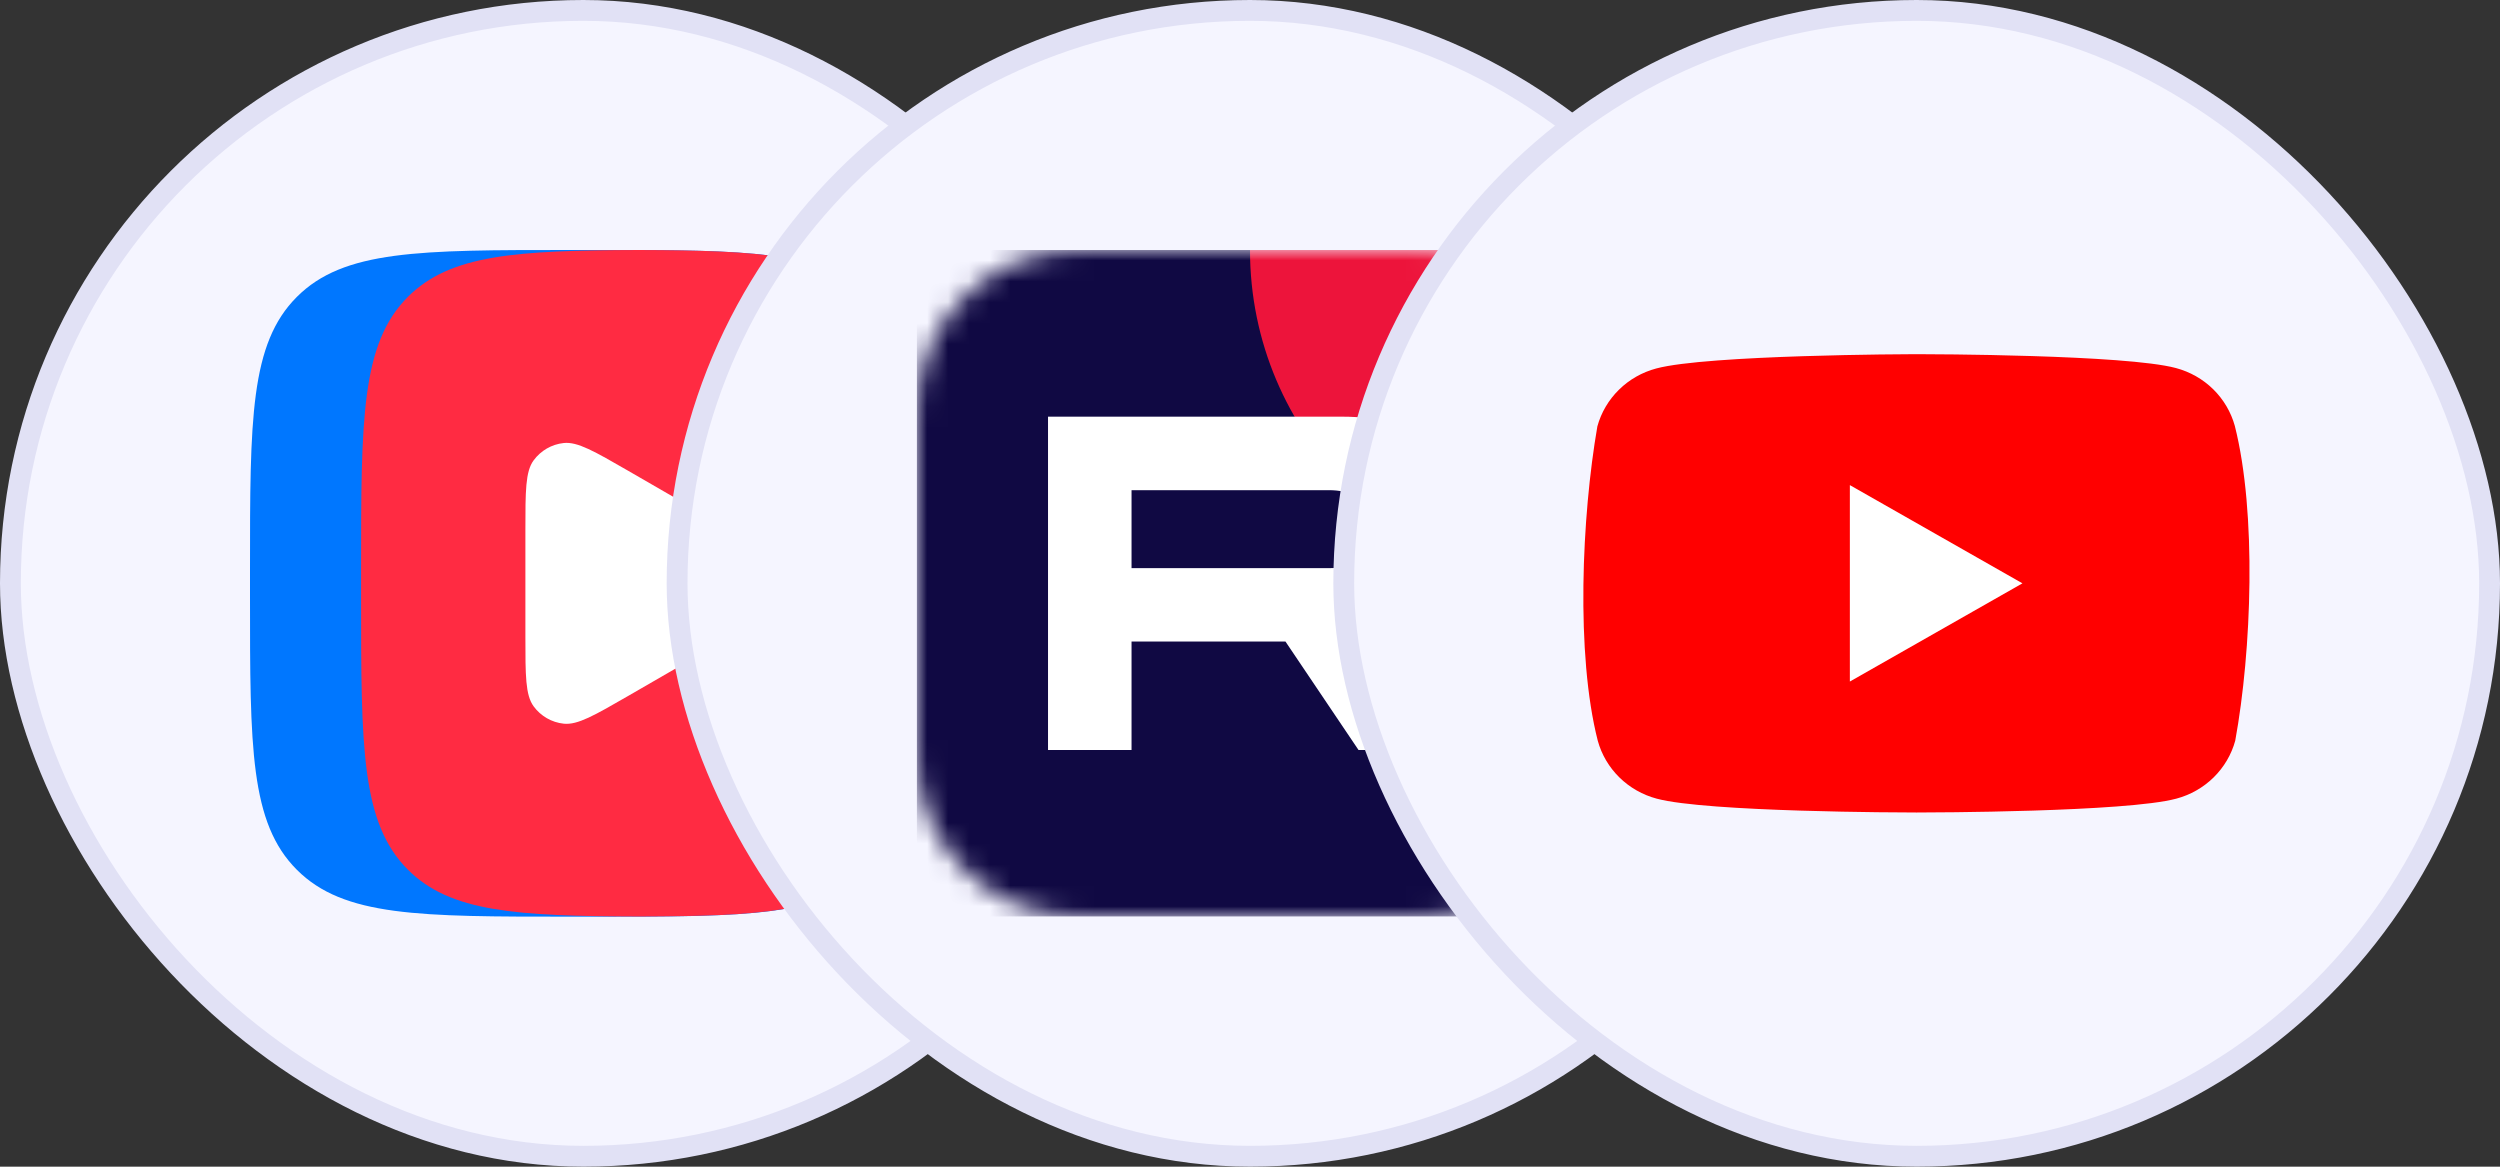 <svg width="120" height="56" viewBox="0 0 120 56" fill="none" xmlns="http://www.w3.org/2000/svg">
<rect x="0" y="0" width="120" height="56" fill="#333333" stroke="none"/>
<rect x="0.5" y="0.5" width="55" height="55" rx="27.5" fill="#F5F5FF"/>
<rect x="0.5" y="0.5" width="55" height="55" rx="27.5" stroke="#E1E1F5"/>
<g clip-path="url(#clip0_296_4682)">
<path d="M12 27.36C12 20.118 12 16.499 14.25 14.25C16.499 12 20.118 12 27.36 12H28.64C35.882 12 39.501 12 41.75 14.25C44 16.499 44 20.118 44 27.36V28.64C44 35.882 44 39.501 41.75 41.75C39.501 44 35.882 44 28.64 44H27.36C20.118 44 16.499 44 14.25 41.75C12 39.501 12 35.882 12 28.64V27.36Z" fill="#0077FF"/>
<path d="M30.666 12C24.756 12.019 21.61 12.218 19.582 14.246C17.332 16.496 17.332 20.115 17.332 27.357V28.637C17.332 35.878 17.332 39.498 19.582 41.747C21.61 43.776 24.756 43.974 30.666 43.994C36.577 43.974 39.722 43.776 41.751 41.747C44.001 39.498 44.001 35.878 44.001 28.637V27.357C44.001 20.115 44.001 16.496 41.751 14.246C39.722 12.221 36.577 12.022 30.666 12Z" fill="#FF2B42"/>
<path d="M34.582 25.156C36.201 26.09 37.008 26.558 37.28 27.166C37.516 27.697 37.516 28.305 37.28 28.836C37.008 29.447 36.198 29.911 34.582 30.846L30.15 33.406C28.531 34.34 27.724 34.807 27.059 34.737C26.48 34.676 25.955 34.372 25.612 33.901C25.219 33.361 25.219 32.426 25.219 30.561V25.441C25.219 23.572 25.219 22.637 25.612 22.1C25.955 21.63 26.48 21.326 27.059 21.265C27.721 21.194 28.531 21.662 30.15 22.596L34.582 25.156Z" fill="white"/>
</g>
<rect x="32.5" y="0.5" width="55" height="55" rx="27.5" fill="#F5F5FF"/>
<rect x="32.5" y="0.5" width="55" height="55" rx="27.5" stroke="#E1E1F5"/>
<g clip-path="url(#clip1_296_4682)">
<mask id="mask0_296_4682" style="mask-type:luminance" maskUnits="userSpaceOnUse" x="44" y="12" width="32" height="32">
<path d="M68.242 12H51.758C47.473 12 44 15.473 44 19.758V36.242C44 40.527 47.473 44 51.758 44H68.242C72.527 44 76 40.527 76 36.242V19.758C76 15.473 72.527 12 68.242 12Z" fill="white"/>
</mask>
<g mask="url(#mask0_296_4682)">
<path d="M76 12H44V44H76V12Z" fill="#100943"/>
<path d="M76 28C84.837 28 92 20.837 92 12C92 3.163 84.837 -4 76 -4C67.163 -4 60 3.163 60 12C60 20.837 67.163 28 76 28Z" fill="#ED143B"/>
<path d="M63.768 27.27H54.314V23.528H63.768C64.32 23.528 64.704 23.625 64.897 23.793C65.09 23.961 65.209 24.273 65.209 24.728V26.071C65.209 26.551 65.09 26.863 64.897 27.031C64.704 27.199 64.32 27.271 63.768 27.271V27.27ZM64.417 20.001H50.305V36H54.314V30.795H61.703L65.209 36H69.699L65.833 30.771C67.258 30.559 67.898 30.123 68.426 29.403C68.954 28.683 69.218 27.532 69.218 25.997V24.797C69.218 23.886 69.122 23.166 68.954 22.615C68.785 22.063 68.498 21.583 68.089 21.152C67.658 20.744 67.178 20.457 66.601 20.264C66.024 20.096 65.304 20 64.417 20V20.001Z" fill="white"/>
</g>
</g>
<rect x="64.5" y="0.5" width="55" height="55" rx="27.5" fill="#F5F5FF"/>
<rect x="64.5" y="0.5" width="55" height="55" rx="27.5" stroke="#E1E1F5"/>
<path d="M107.272 20.445C107.088 19.779 106.73 19.172 106.234 18.684C105.737 18.196 105.119 17.845 104.441 17.665C102.037 17.021 92.589 17 92.001 17H91.966C91.661 17 81.946 17.031 79.502 17.686C78.825 17.866 78.207 18.217 77.711 18.705C77.215 19.192 76.857 19.799 76.674 20.464C75.923 24.797 75.632 31.397 76.693 35.555C76.876 36.221 77.234 36.828 77.731 37.316C78.228 37.804 78.846 38.156 79.524 38.336C81.928 38.981 91.376 39 91.964 39H92.021C92.609 39 102.058 38.981 104.461 38.336C105.139 38.156 105.757 37.804 106.254 37.316C106.75 36.828 107.108 36.221 107.291 35.555C108.083 31.217 108.327 24.622 107.272 20.445Z" fill="#FF0000"/>
<path d="M88.793 32.714L97.077 28L88.793 23.285V32.714Z" fill="white"/>
<defs>
<clipPath id="clip0_296_4682">
<rect width="32" height="32" fill="white" transform="translate(12 12)"/>
</clipPath>
<clipPath id="clip1_296_4682">
<rect width="32" height="32" fill="white" transform="translate(44 12)"/>
</clipPath>
</defs>
</svg>
